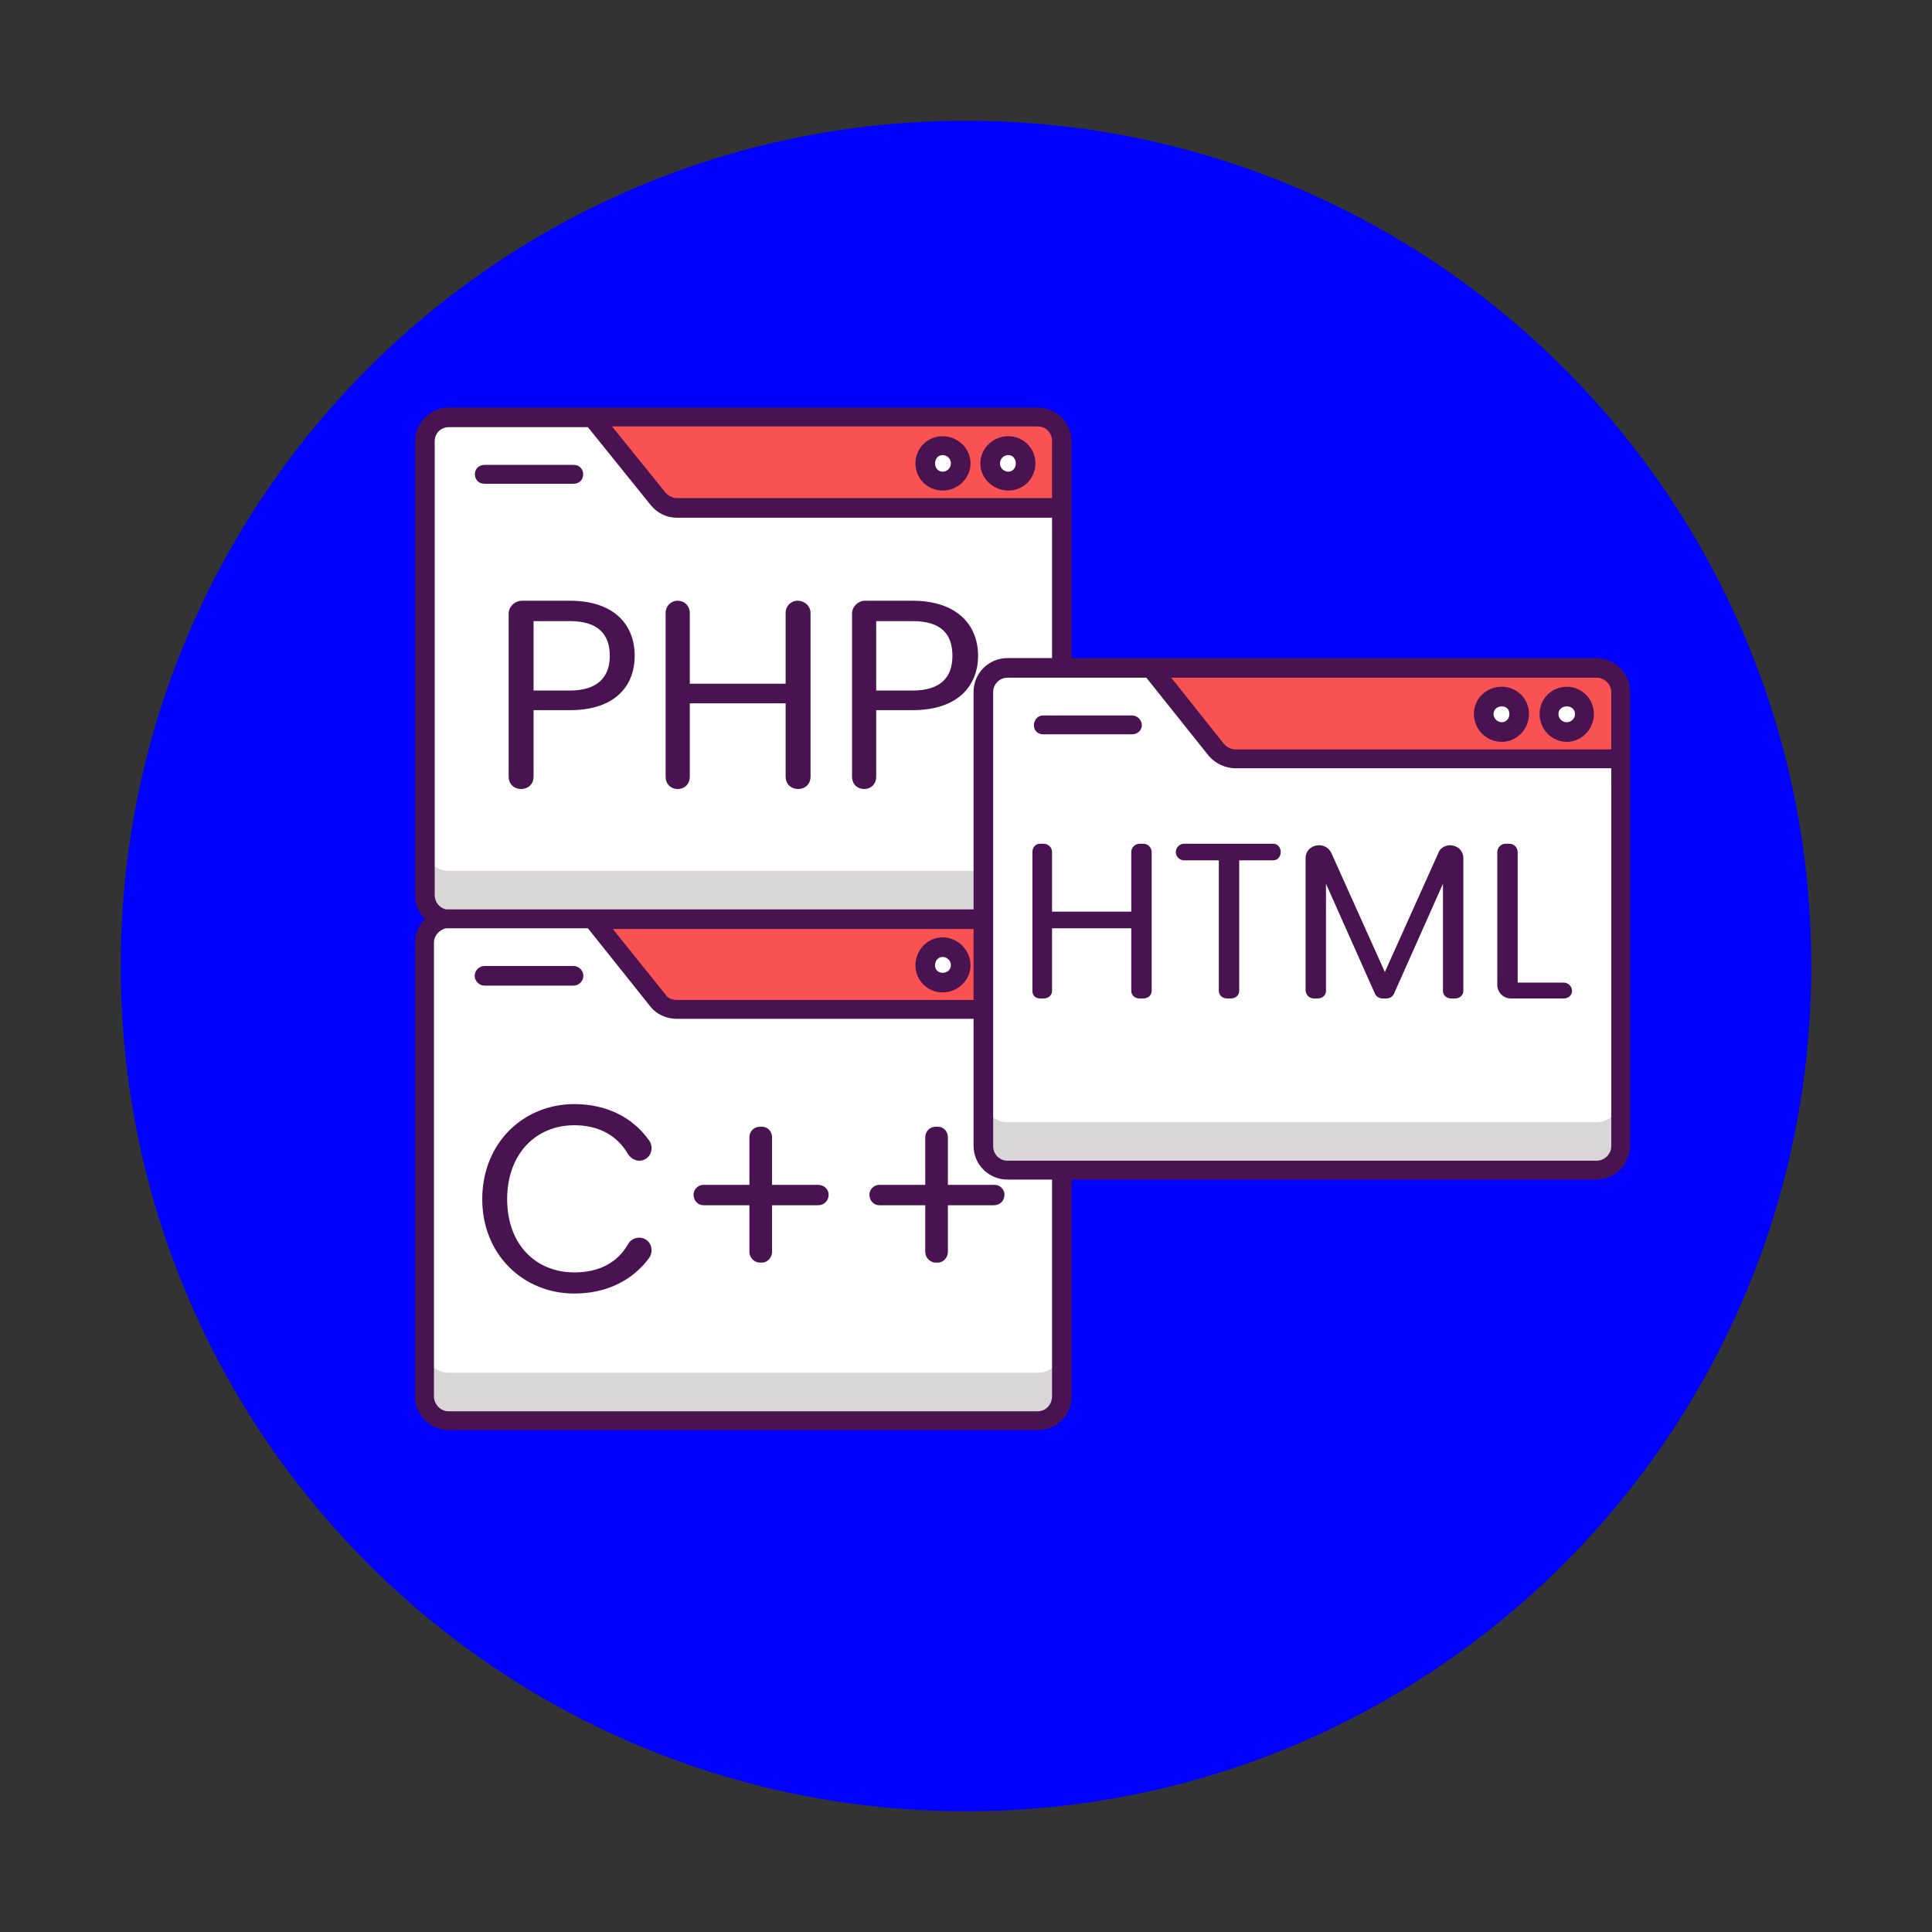 <svg version="1.2" xmlns="http://www.w3.org/2000/svg" viewBox="0 0 256 256" width="60" height="60">
	<rect x="0" y="0" width="256" height="256" fill="#333333" stroke="none"/>
	<title>reshot-icon-coding-language-MBJ9F5RE8D</title>
	<style>
		.s0 { fill: #0000ff } 
		.s1 { fill: #f85252 } 
		.s2 { fill: #d8d6d7 } 
		.s3 { fill: #ffffff } 
		.s4 { fill: #1c868e } 
		.s5 { fill: #491352 } 
	</style>
	<path id="Shape 1" class="s0" d="m128 240c-61.9 0-112-50.1-112-112 0-61.9 50.1-112 112-112 61.9 0 112 50.1 112 112 0 61.9-50.1 112-112 112z"/>
	<g>
		<path class="s1" d="m137.5 121.8h-78c-1.8 0-3.2-1.4-3.2-3.2v-60.1c0-1.8 1.4-3.2 3.2-3.2h78c1.8 0 3.2 1.4 3.2 3.2v60.1c0 1.8-1.4 3.2-3.2 3.2z"/>
		<path class="s1" d="m137.5 188.3h-78c-1.8 0-3.2-1.4-3.2-3.2v-60.1c0-1.8 1.4-3.2 3.2-3.2h78c1.8 0 3.2 1.4 3.2 3.2v60.1c0 1.8-1.4 3.2-3.2 3.2z"/>
		<path class="s2" d="m140.7 67.3v51.3c0 1.8-1.4 3.2-3.2 3.2h-78c-1.8 0-3.2-1.4-3.2-3.2v-60.1c0-1.8 1.4-3.2 3.2-3.2h19l8.7 10.8c0.6 0.8 1.5 1.2 2.5 1.2z"/>
		<path class="s3" d="m124.9 63.8c-1.3 0-2.3-1.1-2.3-2.4 0-1.3 1-2.4 2.3-2.4 1.3 0 2.4 1.1 2.4 2.4 0 1.3-1.1 2.4-2.4 2.4z"/>
		<path class="s3" d="m133.6 63.8c-1.3 0-2.4-1.1-2.4-2.4 0-1.3 1.1-2.4 2.4-2.4 1.3 0 2.3 1.1 2.3 2.4 0 1.3-1 2.4-2.3 2.4z"/>
		<path class="s4" d="m140.7 133.8v51.3c0 1.8-1.4 3.2-3.2 3.2h-78c-1.8 0-3.2-1.4-3.2-3.2v-60.1c0-1.8 1.4-3.2 3.2-3.2h19l8.7 10.8c0.6 0.8 1.5 1.2 2.5 1.2z"/>
		<path class="s2" d="m140.7 133.8v51.3c0 1.8-1.4 3.2-3.2 3.2h-78c-1.8 0-3.2-1.4-3.2-3.2v-60.1c0-1.8 1.4-3.2 3.2-3.2h19l8.7 10.8c0.6 0.8 1.5 1.2 2.5 1.2z"/>
		<path class="s3" d="m124.9 130.3c-1.3 0-2.3-1.1-2.3-2.4 0-1.3 1-2.4 2.3-2.4 1.3 0 2.4 1.1 2.4 2.4 0 1.3-1.1 2.4-2.4 2.4z"/>
		<path class="s3" d="m133.6 130.3c-1.3 0-2.4-1.1-2.4-2.4 0-1.3 1.1-2.4 2.4-2.4 1.3 0 2.3 1.1 2.3 2.4 0 1.3-1 2.4-2.3 2.4z"/>
		<path class="s3" d="m140.7 67.3v44.9c0 1.8-1.4 3.2-3.2 3.2h-78c-1.8 0-3.2-1.4-3.2-3.2v-53.7c0-1.8 1.4-3.2 3.2-3.2h19l8.7 10.8c0.6 0.8 1.5 1.2 2.5 1.2z"/>
		<path class="s3" d="m140.7 133.8v44.9c0 1.8-1.4 3.2-3.2 3.2h-78c-1.8 0-3.2-1.4-3.2-3.2v-53.7c0-1.8 1.4-3.2 3.2-3.2h19l8.7 10.8c0.6 0.8 1.5 1.2 2.5 1.2z"/>
		<path class="s1" d="m211.6 155h-78.1c-1.8 0-3.2-1.4-3.2-3.2v-60.1c0-1.8 1.4-3.2 3.2-3.2h78.1c1.7 0 3.1 1.4 3.1 3.2v60.1c0 1.8-1.4 3.2-3.1 3.2z"/>
		<path class="s2" d="m214.7 100.5v51.3c0 1.8-1.4 3.2-3.1 3.2h-78.1c-1.8 0-3.2-1.4-3.2-3.2v-60.1c0-1.8 1.4-3.2 3.2-3.2h19l8.7 10.9c0.6 0.7 1.6 1.1 2.5 1.1z"/>
		<path class="s3" d="m214.7 100.5v45c0 1.7-1.4 3.2-3.1 3.2h-78.1c-1.8 0-3.2-1.5-3.2-3.2v-53.8c0-1.8 1.4-3.2 3.2-3.2h19l8.7 10.9c0.6 0.7 1.6 1.1 2.5 1.1z"/>
		<path class="s3" d="m199 97c-1.3 0-2.4-1.1-2.4-2.4 0-1.3 1.1-2.3 2.4-2.3 1.3 0 2.3 1 2.3 2.3 0 1.3-1 2.4-2.3 2.4z"/>
		<path class="s3" d="m207.6 97c-1.3 0-2.4-1.1-2.4-2.4 0-1.3 1.1-2.3 2.4-2.3 1.3 0 2.4 1 2.4 2.3 0 1.3-1.1 2.4-2.4 2.4z"/>
		<g>
			<path fill-rule="evenodd" class="s5" d="m75.5 79.6c5.9 0 8.6 3.2 8.6 7.3 0 3.8-2.4 7.2-8.6 7.2h-4.8v8.8c0 2.2-3.3 2.2-3.3 0v-21.6c0-0.9 0.8-1.7 1.8-1.7 0 0 6.3 0 6.3 0zm0 2.7h-4.8v9.2h4.8c3.7 0 5.3-1.8 5.3-4.6 0-2.9-1.6-4.6-5.3-4.6z"/>
			<path class="s5" d="m91.4 102.9v-9.7h12.7v9.7c0 2.2 3.3 2.2 3.3 0v-21.7c0-0.9-0.8-1.6-1.7-1.6-0.9 0-1.6 0.7-1.6 1.6v9.4h-12.7v-9.4c0-0.9-0.7-1.6-1.6-1.6-0.9 0-1.6 0.7-1.6 1.6v21.7c0 2.2 3.2 2.2 3.2 0z"/>
			<path fill-rule="evenodd" class="s5" d="m112.9 102.9v-21.6c0-0.9 0.8-1.7 1.7-1.7h6.3c5.9 0 8.7 3.2 8.7 7.3 0 3.8-2.5 7.2-8.7 7.2h-4.8v8.8c0 2.2-3.2 2.2-3.2 0zm3.2-11.4h4.8c3.8 0 5.3-1.8 5.3-4.6 0-2.9-1.5-4.6-5.3-4.6h-4.8z"/>
			<path class="s5" d="m76.1 149.1c3.3 0 5.7 1.4 7.1 3.8 0.3 0.5 0.9 0.9 1.5 0.9 1.4 0 2.1-1.6 1.3-2.7-2.2-3.1-5.7-4.8-9.9-4.8-6.8 0-12.2 5.2-12.2 12.6 0 7.3 5.4 12.5 12.2 12.5 4.2 0 7.7-1.7 9.9-4.7 0.8-1.1 0.1-2.7-1.3-2.7-0.6 0-1.2 0.3-1.5 0.9-1.4 2.4-3.8 3.7-7.1 3.7-5.1 0-8.9-3.7-8.9-9.7 0-6 3.8-9.8 8.9-9.8z"/>
			<path class="s5" d="m108.4 157h-6.1v-6.3c0-0.8-0.6-1.4-1.3-1.4h-0.3c-0.8 0-1.4 0.6-1.4 1.4v6.3h-6.1c-0.7 0-1.3 0.6-1.3 1.3 0 0.8 0.6 1.4 1.3 1.4h6.1v6.2c0 0.7 0.6 1.4 1.4 1.4h0.3c0.7 0 1.3-0.7 1.3-1.4v-6.2h6.1c0.8 0 1.4-0.6 1.4-1.4 0-0.7-0.6-1.3-1.4-1.3z"/>
			<path class="s5" d="m131.8 157h-6.2v-6.3c0-0.8-0.6-1.4-1.3-1.4h-0.3c-0.8 0-1.4 0.6-1.4 1.4v6.3h-6.1c-0.7 0-1.3 0.6-1.3 1.3 0 0.8 0.6 1.4 1.3 1.4h6.1v6.2c0 0.7 0.6 1.4 1.4 1.4h0.3c0.7 0 1.3-0.7 1.3-1.4v-6.2h6.1c0.8 0 1.4-0.6 1.4-1.4 0-0.7-0.6-1.3-1.3-1.3z"/>
			<path class="s5" d="m151.5 111.8h-0.5c-0.6 0-1.1 0.5-1.1 1.1v7.9h-10.5v-7.9c0-0.6-0.5-1.1-1.1-1.1h-0.5c-0.6 0-1 0.5-1 1.1v18.4c0 0.6 0.4 1 1 1h0.5c0.6 0 1.1-0.4 1.1-1v-8.3h10.5v8.3c0 0.6 0.5 1 1.1 1h0.5c0.6 0 1.1-0.4 1.1-1v-18.4c0-0.6-0.5-1.1-1.1-1.1z"/>
			<path class="s5" d="m155.8 112.9c0 0.6 0.5 1.1 1.1 1.1h4.6v17.3c0 0.6 0.5 1 1.1 1h0.5c0.6 0 1.1-0.4 1.1-1v-17.3h4.5c0.6 0 1-0.5 1-1.1 0-0.6-0.4-1.1-1-1.1h-11.8c-0.6 0-1.1 0.5-1.1 1.1z"/>
			<path class="s5" d="m174.1 132.3h0.5c0.6 0 1.1-0.4 1.1-1v-14.2l6.5 14.6c0.2 0.4 0.6 0.6 1 0.6h0.5c0.4 0 0.8-0.2 1-0.6l6.5-14.6v14.2c0 0.6 0.5 1 1.1 1h0.5c0.6 0 1.1-0.4 1.1-1v-17.6c0-1-0.8-1.7-1.8-1.7-0.6 0-1.3 0.4-1.5 1l-7.1 15.8-7.1-15.8c-0.3-0.6-0.9-1-1.6-1-1 0-1.8 0.7-1.8 1.7v17.6c0.1 0.6 0.5 1 1.1 1z"/>
			<path class="s5" d="m200.2 132.3h7c0.6 0 1.1-0.4 1.1-1 0-0.6-0.5-1.1-1.1-1.1h-6.1v-17.3c0-0.6-0.5-1.1-1.1-1.1h-0.5c-0.6 0-1.1 0.5-1.1 1.1v17.6c0 1 0.8 1.8 1.8 1.8z"/>
			<path fill-rule="evenodd" class="s5" d="m216 91.7c0 6.7 0 52.8 0 60.1 0 2.5-2 4.5-4.5 4.5h-69.5v28.8c0 2.4-2 4.4-4.5 4.4h-78c-2.5 0-4.5-2-4.5-4.4v-60.2c0-1.2 0.5-2.3 1.3-3.1-0.8-0.8-1.3-2-1.3-3.2v-60.1c0-2.5 2-4.5 4.5-4.5 1.9 0 68.8 0 78 0 2.5 0 4.5 2 4.5 4.5v28.7h69.5c2.5 0 4.5 2 4.5 4.5zm-158.4 26.9c0 0.9 0.6 1.7 1.5 1.9q0.2 0 0.4 0h69.5v-28.8c0-2.5 2-4.5 4.5-4.5h5.9v-18.6h-49.7c-1.4 0-2.6-0.6-3.5-1.7l-8.3-10.3h-18.4c-1.1 0-1.9 0.8-1.9 1.9zm23.5-62.1l7.1 8.8c0.4 0.4 0.9 0.7 1.5 0.7h49.7v-7.6c0-1-0.8-1.9-1.9-1.9zm58.3 99.8h-5.9c-2.5 0-4.5-2-4.5-4.5v-16.8h-39.3c-1.4 0-2.7-0.6-3.5-1.6l-8.3-10.4h-18.5q-0.1 0-0.3 0c-0.9 0.2-1.6 1-1.6 1.9v60.1c0 1.1 0.9 2 1.9 2h78.1c1.1 0 1.9-0.9 1.9-2zm-58.2-33.2l7 8.7c0.3 0.5 0.9 0.7 1.5 0.7h39.3v-9.4zm132.3-21.3h-49.8c-1.3 0-2.6-0.6-3.5-1.6l-8.3-10.4h-18.4c-1.1 0-1.9 0.9-1.9 1.9v30.1q0 0 0 0 0 0 0 0 0 0 0 0 0 0 0 0v12q0 0 0 0 0 0 0 0v18.1c0 1 0.8 1.9 1.9 1.9h78.1c1 0 1.9-0.9 1.9-1.9 0 0 0-50.1 0-50.1zm0-10.1c0-1-0.9-1.9-1.9-1.9h-56.4l7 8.8c0.4 0.4 0.9 0.7 1.5 0.7h49.8c0 0 0-7.6 0-7.6z"/>
			<path class="s5" d="m138.2 97.3h11.8c0.7 0 1.3-0.5 1.3-1.2 0-0.7-0.6-1.3-1.3-1.3h-11.8c-0.7 0-1.2 0.6-1.2 1.3 0 0.7 0.5 1.2 1.2 1.2z"/>
			<path fill-rule="evenodd" class="s5" d="m199 98.3c-2.1 0-3.7-1.7-3.7-3.7 0-2 1.6-3.6 3.7-3.6 2 0 3.6 1.6 3.6 3.6 0 2-1.6 3.7-3.6 3.7zm1-3.7c0-0.6-0.4-1-1-1-0.6 0-1.1 0.4-1.1 1 0 0.6 0.5 1.1 1.1 1.1 0.6 0 1-0.5 1-1.1z"/>
			<path fill-rule="evenodd" class="s5" d="m207.6 98.3c-2 0-3.6-1.7-3.6-3.7 0-2 1.6-3.6 3.6-3.6 2 0 3.6 1.6 3.6 3.6 0 2-1.6 3.7-3.6 3.7zm1.1-3.7c0-0.6-0.5-1-1.1-1-0.6 0-1.1 0.4-1.1 1 0 0.6 0.5 1.1 1.1 1.1 0.6 0 1.1-0.5 1.1-1.1z"/>
			<path class="s5" d="m64.2 64.1h11.8c1.7 0 1.7-2.5 0-2.5h-11.8c-1.7 0-1.7 2.5 0 2.5z"/>
			<path fill-rule="evenodd" class="s5" d="m124.9 65c-2 0-3.6-1.6-3.6-3.6 0-2 1.6-3.6 3.6-3.6 2 0 3.7 1.6 3.7 3.6 0 2-1.7 3.6-3.7 3.6zm1.1-3.6c0-0.6-0.5-1.1-1.1-1.1-0.6 0-1 0.5-1 1.1 0 0.6 0.4 1.1 1 1.1 0.6 0 1.1-0.5 1.1-1.1z"/>
			<path fill-rule="evenodd" class="s5" d="m133.6 65c-2 0-3.7-1.6-3.7-3.6 0-2 1.7-3.6 3.7-3.6 2 0 3.6 1.6 3.6 3.6 0 2-1.6 3.6-3.6 3.6zm1-3.6c0-0.6-0.4-1.1-1-1.1-0.6 0-1.1 0.5-1.1 1.1 0 0.6 0.5 1.1 1.1 1.1 0.6 0 1-0.5 1-1.1z"/>
			<path class="s5" d="m76 130.6c0.7 0 1.3-0.6 1.3-1.3 0-0.7-0.6-1.3-1.3-1.3h-11.8c-0.7 0-1.3 0.6-1.3 1.3 0 0.7 0.6 1.3 1.3 1.3z"/>
			<path fill-rule="evenodd" class="s5" d="m124.9 131.5c-2 0-3.6-1.6-3.6-3.6 0-2 1.6-3.7 3.6-3.7 2 0 3.7 1.7 3.7 3.7 0 2-1.7 3.6-3.7 3.6zm1.1-3.6c0-0.6-0.5-1.1-1.1-1.1-0.6 0-1 0.5-1 1.1 0 0.6 0.4 1 1 1 0.6 0 1.1-0.4 1.1-1z"/>
		</g>
	</g>
</svg>